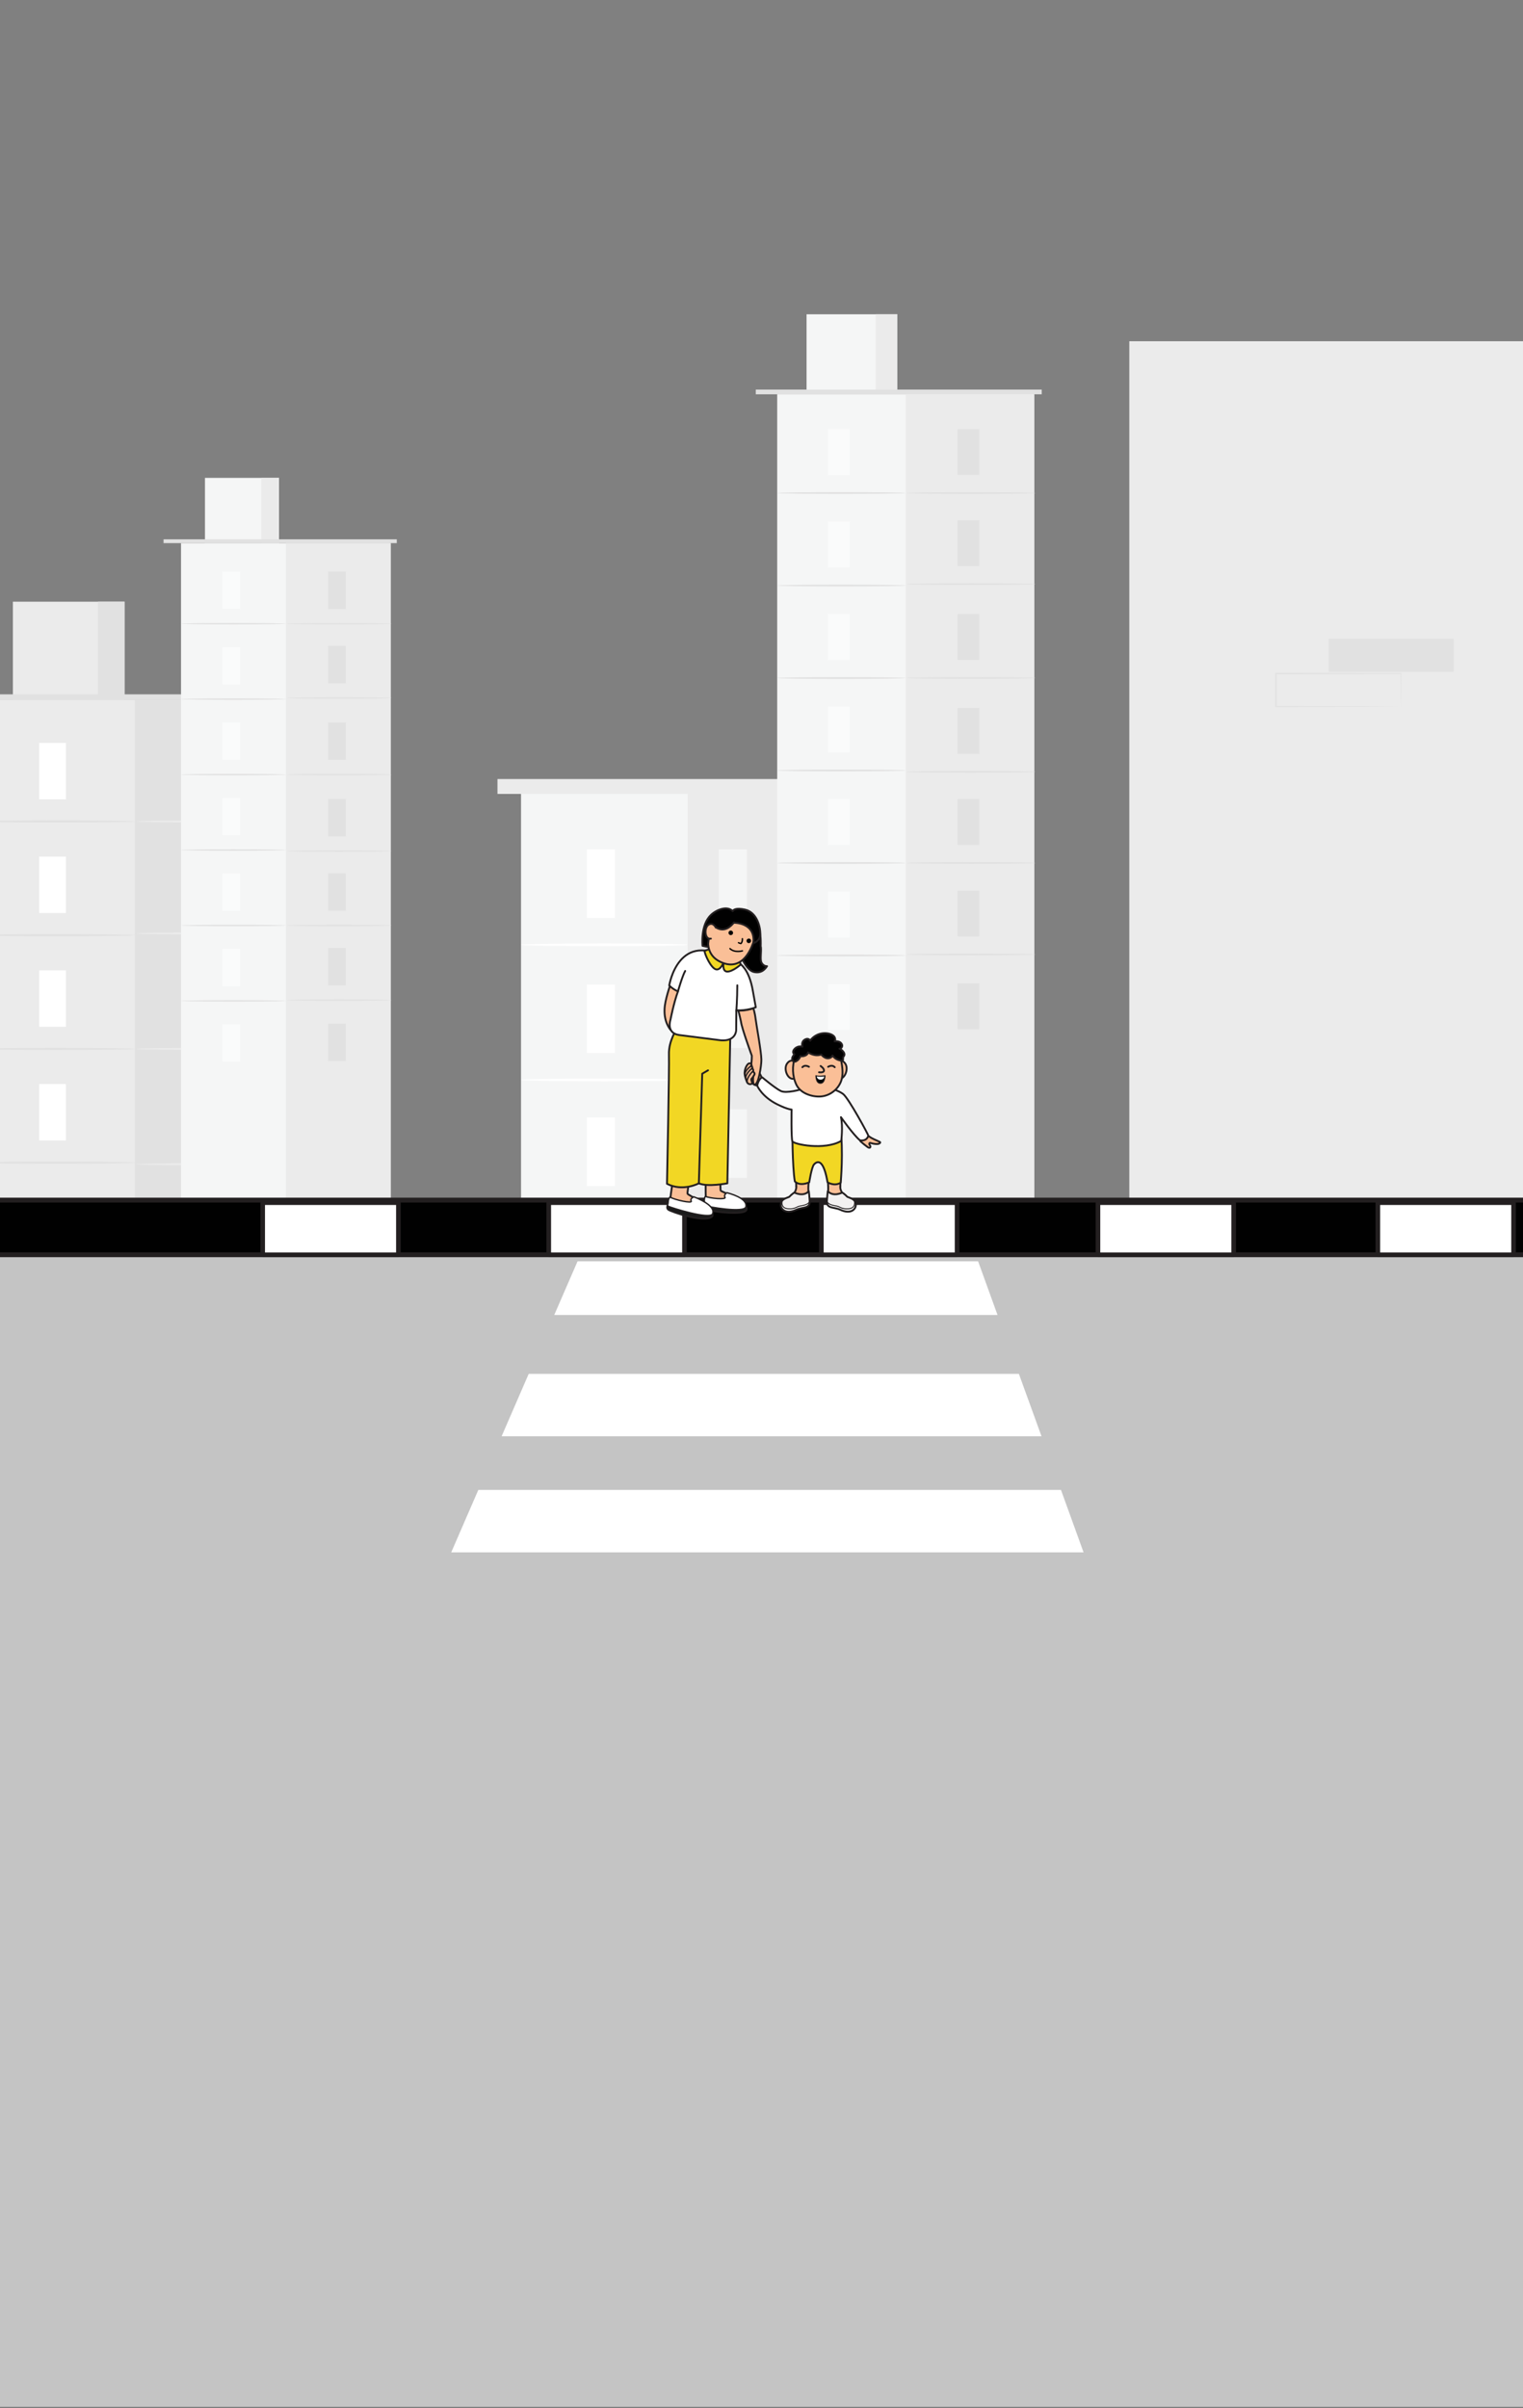 <?xml version="1.0" encoding="UTF-8"?>
<svg id="Layer_1" data-name="Layer 1" xmlns="http://www.w3.org/2000/svg" xmlns:xlink="http://www.w3.org/1999/xlink" viewBox="0 0 360 569.15">
  <rect x="0" y="0" width="360" height="569.15" fill="#808080" stroke="none"/>
  <defs>
    <style>
      .cls-1 {
        fill: #f5f6f6;
      }

      .cls-2 {
        stroke: #010101;
      }

      .cls-2, .cls-3, .cls-4, .cls-5, .cls-6, .cls-7, .cls-8, .cls-9 {
        fill: none;
      }

      .cls-2, .cls-4, .cls-5, .cls-6, .cls-8, .cls-9 {
        stroke-linecap: round;
        stroke-linejoin: round;
      }

      .cls-2, .cls-6 {
        stroke-width: .33px;
      }

      .cls-10 {
        fill: #fff;
      }

      .cls-11 {
        fill: #c4c4c4;
      }

      .cls-12 {
        fill: #fafbfb;
      }

      .cls-13 {
        fill: #1a1a1a;
      }

      .cls-14 {
        fill: #bf8f5b;
      }

      .cls-4 {
        stroke-width: 1.15px;
      }

      .cls-4, .cls-5, .cls-6, .cls-7, .cls-8, .cls-9 {
        stroke: #231f20;
      }

      .cls-15 {
        fill: #efc8ab;
      }

      .cls-16 {
        fill: #f79840;
      }

      .cls-5 {
        stroke-width: 1.09px;
      }

      .cls-17 {
        fill: #ebebeb;
      }

      .cls-7 {
        stroke-miterlimit: 10;
      }

      .cls-7, .cls-9 {
        stroke-width: .44px;
      }

      .cls-18 {
        fill: #010101;
      }

      .cls-8 {
        stroke-width: .22px;
      }

      .cls-19 {
        fill: #fabf97;
      }

      .cls-20 {
        clip-path: url(#clippath);
      }

      .cls-21 {
        fill: #f2d724;
      }

      .cls-22 {
        fill: #f3f1f1;
      }

      .cls-23 {
        fill: #e1e1e1;
      }
    </style>
    <clipPath id="clippath">
      <rect class="cls-3" x="0" y="-217.85" width="360" height="800"/>
    </clipPath>
  </defs>
  <g class="cls-20">
    <g>
      <g>
        <g>
          <g>
            <polygon class="cls-17" points="69.55 283.5 -5.15 283.5 -5.48 165.44 69.22 165.44 69.55 283.5"/>
            <rect class="cls-23" x="31.87" y="165.44" width="37.35" height="118.06"/>
            <rect class="cls-17" x="3.05" y="142.2" width="26.38" height="23.24"/>
            <rect class="cls-23" x="23.15" y="142.2" width="6.29" height="23.24"/>
            <rect class="cls-23" x="-11.7" y="164.09" width="83.11" height="1.36"/>
            <rect class="cls-10" x="9.27" y="175.58" width="6.32" height="13.33"/>
            <path class="cls-23" d="M31.87,194.14c0,.14-8.36.25-18.67.25s-18.68-.11-18.68-.25,8.36-.25,18.68-.25,18.67.11,18.67.25Z"/>
            <g>
              <rect class="cls-1" x="46.94" y="175.58" width="6.32" height="13.33"/>
              <path class="cls-17" d="M69.55,194.14c0,.14-8.36.25-18.67.25s-18.68-.11-18.68-.25,8.36-.25,18.68-.25,18.67.11,18.67.25Z"/>
            </g>
            <g>
              <rect class="cls-1" x="46.94" y="202.05" width="6.32" height="13.33"/>
              <path class="cls-17" d="M69.55,220.61c0,.14-8.36.25-18.67.25s-18.68-.11-18.68-.25,8.36-.25,18.68-.25,18.67.11,18.67.25Z"/>
            </g>
            <g>
              <rect class="cls-1" x="46.94" y="229.32" width="6.32" height="13.33"/>
              <path class="cls-17" d="M69.55,247.88c0,.14-8.36.25-18.67.25s-18.68-.11-18.68-.25,8.36-.25,18.68-.25,18.67.11,18.67.25Z"/>
            </g>
            <g>
              <rect class="cls-1" x="46.94" y="256.59" width="6.32" height="13.33"/>
              <path class="cls-17" d="M69.55,275.15c0,.14-8.36.25-18.67.25s-18.68-.11-18.68-.25,8.36-.25,18.68-.25,18.67.11,18.67.25Z"/>
            </g>
            <rect class="cls-10" x="9.27" y="202.45" width="6.32" height="13.33"/>
            <path class="cls-23" d="M31.87,221.02c0,.14-8.36.25-18.67.25s-18.68-.11-18.68-.25,8.36-.25,18.68-.25,18.67.11,18.67.25Z"/>
            <rect class="cls-10" x="9.27" y="229.33" width="6.32" height="13.33"/>
            <path class="cls-23" d="M31.87,247.89c0,.14-8.36.25-18.67.25s-18.68-.11-18.68-.25,8.36-.25,18.68-.25,18.67.11,18.67.25Z"/>
            <rect class="cls-10" x="9.27" y="256.2" width="6.32" height="13.33"/>
            <path class="cls-23" d="M31.87,274.77c0,.14-8.36.25-18.67.25s-18.68-.11-18.68-.25,8.36-.25,18.68-.25,18.67.11,18.67.25Z"/>
          </g>
          <g>
            <rect class="cls-1" x="42.79" y="128.36" width="49.56" height="157.06"/>
            <rect class="cls-17" x="67.57" y="128.36" width="24.78" height="156.63"/>
            <rect class="cls-1" x="48.45" y="112.94" width="17.5" height="15.42"/>
            <rect class="cls-17" x="61.78" y="112.94" width="4.17" height="15.42"/>
            <polyline class="cls-23" points="38.66 128.36 38.66 127.46 93.79 127.46 93.79 128.36"/>
            <rect class="cls-12" x="52.57" y="135.08" width="4.19" height="8.84"/>
            <path class="cls-23" d="M67.57,147.4c0,.09-5.55.17-12.39.17s-12.39-.08-12.39-.17,5.55-.17,12.39-.17,12.39.08,12.39.17Z"/>
            <g>
              <rect class="cls-23" x="77.56" y="135.08" width="4.19" height="8.84"/>
              <path class="cls-23" d="M92.56,147.4c0,.09-5.55.17-12.39.17s-12.39-.08-12.39-.17,5.55-.17,12.39-.17,12.39.08,12.39.17Z"/>
            </g>
            <g>
              <rect class="cls-23" x="77.56" y="152.64" width="4.19" height="8.85"/>
              <path class="cls-23" d="M92.56,164.96c0,.09-5.55.17-12.39.17s-12.39-.08-12.39-.17,5.55-.17,12.39-.17,12.39.08,12.39.17Z"/>
            </g>
            <g>
              <rect class="cls-23" x="77.56" y="170.73" width="4.19" height="8.85"/>
              <path class="cls-23" d="M92.56,183.05c0,.09-5.55.17-12.39.17s-12.39-.08-12.39-.17,5.55-.17,12.39-.17,12.39.08,12.39.17Z"/>
            </g>
            <g>
              <rect class="cls-23" x="77.56" y="188.83" width="4.19" height="8.84"/>
              <path class="cls-23" d="M92.56,201.14c0,.09-5.55.17-12.39.17s-12.39-.08-12.39-.17,5.55-.17,12.39-.17,12.39.08,12.39.17Z"/>
            </g>
            <g>
              <rect class="cls-23" x="77.56" y="206.4" width="4.19" height="8.84"/>
              <path class="cls-23" d="M92.56,218.72c0,.09-5.55.17-12.39.17s-12.39-.08-12.39-.17,5.55-.17,12.39-.17,12.39.08,12.39.17Z"/>
            </g>
            <g>
              <rect class="cls-23" x="77.56" y="224.04" width="4.19" height="8.85"/>
              <rect class="cls-23" x="77.56" y="241.92" width="4.19" height="8.84"/>
              <path class="cls-23" d="M92.56,236.36c0,.09-5.55.17-12.39.17s-12.39-.08-12.39-.17,5.55-.17,12.39-.17,12.39.08,12.39.17Z"/>
            </g>
            <rect class="cls-12" x="52.57" y="152.91" width="4.19" height="8.85"/>
            <path class="cls-23" d="M67.57,165.23c0,.09-5.55.17-12.39.17s-12.39-.08-12.39-.17,5.55-.17,12.39-.17,12.39.08,12.39.17Z"/>
            <rect class="cls-12" x="52.57" y="170.74" width="4.19" height="8.85"/>
            <path class="cls-23" d="M67.57,183.06c0,.09-5.55.17-12.39.17s-12.39-.08-12.39-.17,5.55-.17,12.39-.17,12.39.08,12.39.17Z"/>
            <rect class="cls-12" x="52.57" y="188.57" width="4.19" height="8.85"/>
            <path class="cls-23" d="M67.57,200.89c0,.09-5.55.17-12.39.17s-12.39-.08-12.39-.17,5.55-.17,12.39-.17,12.39.08,12.39.17Z"/>
            <rect class="cls-12" x="52.57" y="206.4" width="4.19" height="8.84"/>
            <path class="cls-23" d="M67.57,218.72c0,.09-5.55.17-12.39.17s-12.39-.08-12.39-.17,5.55-.17,12.39-.17,12.39.08,12.39.17Z"/>
            <rect class="cls-12" x="52.57" y="224.23" width="4.19" height="8.85"/>
            <path class="cls-23" d="M67.57,236.54c0,.09-5.55.17-12.39.17s-12.39-.08-12.39-.17,5.55-.17,12.39-.17,12.39.08,12.39.17Z"/>
            <rect class="cls-12" x="52.57" y="242.06" width="4.19" height="8.84"/>
          </g>
          <g>
            <g>
              <rect class="cls-1" x="123.16" y="187.52" width="74.11" height="97.75"/>
              <rect class="cls-17" x="162.53" y="187.52" width="34.75" height="97.75"/>
            </g>
            <g>
              <rect class="cls-10" x="138.7" y="200.75" width="6.66" height="16.19"/>
              <rect class="cls-10" x="138.7" y="264.11" width="6.66" height="16.19"/>
              <path class="cls-10" d="M162.53,223.29c0,.18-8.81.33-19.68.33s-19.68-.15-19.68-.33,8.81-.33,19.68-.33,19.68.15,19.68.33Z"/>
            </g>
            <g>
              <rect class="cls-10" x="138.7" y="232.67" width="6.66" height="16.19"/>
              <path class="cls-10" d="M162.53,255.22c0,.18-8.81.33-19.68.33s-19.68-.15-19.68-.33,8.81-.33,19.68-.33,19.68.15,19.68.33Z"/>
            </g>
            <rect class="cls-1" x="169.9" y="200.75" width="6.66" height="16.19"/>
            <rect class="cls-1" x="184.36" y="200.75" width="6.66" height="16.19"/>
            <rect class="cls-1" x="169.9" y="231.47" width="6.66" height="16.19"/>
            <rect class="cls-1" x="184.36" y="231.47" width="6.66" height="16.19"/>
            <rect class="cls-1" x="169.9" y="262.19" width="6.66" height="16.19"/>
            <rect class="cls-1" x="184.36" y="262.19" width="6.66" height="16.19"/>
            <rect class="cls-17" x="117.59" y="184.11" width="85.25" height="3.52"/>
          </g>
          <g>
            <rect class="cls-1" x="183.71" y="93.18" width="60.75" height="192.54"/>
            <rect class="cls-17" x="214.09" y="93.18" width="30.38" height="192.01"/>
            <rect class="cls-1" x="190.65" y="74.27" width="21.45" height="18.9"/>
            <rect class="cls-17" x="206.99" y="74.27" width="5.11" height="18.9"/>
            <polyline class="cls-23" points="178.65 93.18 178.65 92.07 246.24 92.07 246.24 93.18"/>
            <rect class="cls-12" x="195.7" y="101.42" width="5.14" height="10.84"/>
            <path class="cls-23" d="M214.09,116.52c0,.11-6.8.21-15.19.21s-15.19-.09-15.19-.21,6.8-.21,15.19-.21,15.19.09,15.19.21Z"/>
            <g>
              <rect class="cls-23" x="226.34" y="101.42" width="5.14" height="10.84"/>
              <path class="cls-23" d="M244.73,116.52c0,.11-6.8.21-15.19.21s-15.19-.09-15.19-.21,6.8-.21,15.19-.21,15.19.09,15.19.21Z"/>
            </g>
            <g>
              <rect class="cls-23" x="226.34" y="122.95" width="5.14" height="10.84"/>
              <path class="cls-23" d="M244.73,138.05c0,.11-6.8.21-15.19.21s-15.19-.09-15.19-.21,6.8-.21,15.19-.21,15.19.09,15.19.21Z"/>
            </g>
            <g>
              <rect class="cls-23" x="226.34" y="145.13" width="5.14" height="10.84"/>
              <path class="cls-23" d="M244.73,160.23c0,.11-6.8.21-15.19.21s-15.19-.09-15.19-.21,6.8-.21,15.19-.21,15.19.09,15.19.21Z"/>
            </g>
            <g>
              <rect class="cls-23" x="226.34" y="167.31" width="5.14" height="10.84"/>
              <path class="cls-23" d="M244.73,182.41c0,.11-6.8.21-15.19.21s-15.19-.09-15.19-.21,6.8-.21,15.19-.21,15.19.09,15.19.21Z"/>
            </g>
            <g>
              <rect class="cls-23" x="226.34" y="188.85" width="5.14" height="10.84"/>
              <path class="cls-23" d="M244.73,203.95c0,.11-6.8.21-15.19.21s-15.19-.09-15.19-.21,6.8-.21,15.19-.21,15.19.09,15.19.21Z"/>
            </g>
            <g>
              <rect class="cls-23" x="226.34" y="210.48" width="5.14" height="10.84"/>
              <rect class="cls-23" x="226.34" y="232.4" width="5.14" height="10.84"/>
              <path class="cls-23" d="M244.73,225.58c0,.11-6.8.21-15.19.21s-15.19-.09-15.19-.21,6.8-.21,15.19-.21,15.19.09,15.19.21Z"/>
            </g>
            <rect class="cls-12" x="195.7" y="123.28" width="5.14" height="10.84"/>
            <path class="cls-23" d="M214.09,138.38c0,.11-6.8.21-15.19.21s-15.19-.09-15.19-.21,6.8-.21,15.19-.21,15.19.09,15.19.21Z"/>
            <rect class="cls-12" x="195.7" y="145.14" width="5.14" height="10.84"/>
            <path class="cls-23" d="M214.09,160.24c0,.11-6.8.21-15.19.21s-15.19-.09-15.19-.21,6.8-.21,15.19-.21,15.19.09,15.19.21Z"/>
            <rect class="cls-12" x="195.7" y="166.99" width="5.14" height="10.84"/>
            <path class="cls-23" d="M214.09,182.09c0,.11-6.8.21-15.19.21s-15.19-.09-15.19-.21,6.8-.21,15.19-.21,15.19.09,15.19.21Z"/>
            <rect class="cls-12" x="195.7" y="188.85" width="5.14" height="10.84"/>
            <path class="cls-23" d="M214.09,203.95c0,.11-6.8.21-15.19.21s-15.19-.09-15.19-.21,6.8-.21,15.19-.21,15.19.09,15.19.21Z"/>
            <rect class="cls-12" x="195.7" y="210.71" width="5.14" height="10.84"/>
            <path class="cls-23" d="M214.09,225.81c0,.11-6.8.21-15.19.21s-15.19-.09-15.19-.21,6.8-.21,15.19-.21,15.19.09,15.19.21Z"/>
            <rect class="cls-12" x="195.7" y="232.57" width="5.14" height="10.84"/>
          </g>
          <rect class="cls-17" x="266.94" y="80.64" width="256.86" height="204.08"/>
          <g>
            <rect class="cls-23" x="314.08" y="150.95" width="29.54" height="7.82"/>
            <path class="cls-23" d="M331.13,167s0-.05,0-.14c0-.1,0-.24,0-.4,0-.37-.01-.88-.02-1.54-.01-1.35-.03-3.29-.05-5.73l.09.09c-6.75.01-17.47.03-29.54.06.07-.07-.15.15.15-.15h0v.5s0,.5,0,.5c0,.33,0,.67,0,1,0,.66,0,1.32,0,1.97,0,1.3,0,2.59,0,3.84l-.15-.15c8.41.03,15.77.05,21.05.07,2.63.02,4.74.03,6.21.04.72,0,1.28.01,1.68.02.18,0,.33,0,.44,0,.1,0,.15,0,.16,0,0,0-.04,0-.14,0-.11,0-.25,0-.42,0-.39,0-.95.01-1.65.02-1.47,0-3.56.02-6.18.04-5.31.02-12.7.04-21.16.07h-.15s0-.15,0-.15c0-1.26,0-2.54,0-3.84,0-.65,0-1.31,0-1.97,0-.33,0-.66,0-1v-.5s0-.25,0-.25v-.24h0c.3-.31.08-.1.15-.16,12.07.02,22.8.05,29.54.06h.09s0,.09,0,.09c-.02,2.47-.04,4.43-.05,5.79,0,.65-.02,1.15-.02,1.52,0,.16,0,.28,0,.38,0,.09,0,.13,0,.12Z"/>
          </g>
        </g>
        <g>
          <path class="cls-18" d="M525.91,284.51c0,.11-121.69.2-271.77.2s-271.79-.09-271.79-.2,121.66-.2,271.79-.2,271.77.09,271.77.2Z"/>
          <path class="cls-18" d="M525.91,297c0,.11-121.69.2-271.77.2s-271.79-.09-271.79-.2,121.66-.2,271.79-.2,271.77.09,271.77.2Z"/>
          <path class="cls-18" d="M9.25,297c-.11,0-.2-2.79-.2-6.24s.09-6.24.2-6.24.2,2.79.2,6.24-.09,6.24-.2,6.24Z"/>
          <path class="cls-18" d="M39.77,297c-.11,0-.2-2.79-.2-6.24s.09-6.24.2-6.24.2,2.79.2,6.24-.09,6.24-.2,6.24Z"/>
          <path class="cls-18" d="M70.28,297c-.11,0-.2-2.79-.2-6.24s.09-6.24.2-6.24.2,2.79.2,6.24-.09,6.24-.2,6.24Z"/>
          <path class="cls-18" d="M100.8,297c-.11,0-.2-2.79-.2-6.24s.09-6.24.2-6.24.2,2.79.2,6.24-.09,6.24-.2,6.24Z"/>
          <path class="cls-18" d="M131.32,297c-.11,0-.2-2.79-.2-6.24s.09-6.24.2-6.24.2,2.79.2,6.24-.09,6.24-.2,6.24Z"/>
          <path class="cls-18" d="M161.84,297c-.11,0-.2-2.79-.2-6.24s.09-6.24.2-6.24.2,2.79.2,6.24-.09,6.24-.2,6.24Z"/>
          <path class="cls-18" d="M192.35,297c-.11,0-.2-2.79-.2-6.24s.09-6.24.2-6.24.2,2.79.2,6.24-.09,6.24-.2,6.24Z"/>
          <path class="cls-18" d="M222.87,297c-.11,0-.2-2.79-.2-6.24s.09-6.24.2-6.24.2,2.79.2,6.24-.09,6.24-.2,6.24Z"/>
          <path class="cls-18" d="M253.39,297c-.11,0-.2-2.79-.2-6.24s.09-6.24.2-6.24.2,2.79.2,6.24-.09,6.24-.2,6.24Z"/>
          <path class="cls-18" d="M283.91,297c-.11,0-.2-2.79-.2-6.24s.09-6.24.2-6.24.2,2.79.2,6.24-.09,6.24-.2,6.24Z"/>
          <path class="cls-18" d="M314.43,297c-.11,0-.2-2.79-.2-6.24s.09-6.24.2-6.24.2,2.79.2,6.24-.09,6.24-.2,6.24Z"/>
          <path class="cls-18" d="M344.94,297c-.11,0-.2-2.79-.2-6.24s.09-6.24.2-6.24.2,2.79.2,6.24-.09,6.24-.2,6.24Z"/>
        </g>
      </g>
      <rect class="cls-10" x="-6.55" y="284.23" width="32.08" height="12.31"/>
      <polyline class="cls-11" points="-98.99 568.8 -12.2 297.08 524.34 295.82 598.27 568.8 -98.99 568.8"/>
      <path class="cls-18" d="M524.03,296.54H-5.72c-3.46,0-6.26-2.03-6.26-4.53v-3.86c0-2.5,2.8-4.53,6.26-4.53h529.75"/>
      <path class="cls-4" d="M524.03,296.54H-5.46c-3.46,0-6.26-2.03-6.26-4.53v-3.86c0-2.5,2.8-4.53,6.26-4.53h529.49"/>
      <rect class="cls-10" x="62.09" y="284.23" width="32.08" height="12.31"/>
      <rect class="cls-5" x="62.09" y="284.23" width="32.08" height="12.31"/>
      <rect class="cls-10" x="129.71" y="284.23" width="32.08" height="12.31"/>
      <rect class="cls-5" x="129.71" y="284.23" width="32.08" height="12.31"/>
      <rect class="cls-10" x="194.15" y="284.23" width="32.08" height="12.31"/>
      <rect class="cls-5" x="194.15" y="284.23" width="32.08" height="12.31"/>
      <rect class="cls-10" x="259.53" y="284.23" width="32.08" height="12.31"/>
      <rect class="cls-5" x="259.53" y="284.23" width="32.08" height="12.31"/>
      <rect class="cls-10" x="325.69" y="284.23" width="32.08" height="12.31"/>
      <rect class="cls-5" x="325.69" y="284.23" width="32.08" height="12.31"/>
    </g>
  </g>
  <g>
    <g>
      <path class="cls-13" d="M176.32,285.22s.58.8-.46,1.16c-1.89.65-9.05-.08-9.42-.97-.38-.88.46-1.26.88-1.39.42-.13,9,1.2,9,1.2"/>
      <path class="cls-9" d="M176.32,285.22s.58.8-.46,1.16c-1.89.65-9.05-.08-9.42-.97-.38-.88.46-1.26.88-1.39.42-.13,9,1.2,9,1.2Z"/>
      <path class="cls-19" d="M170.41,275.11s-.24,5.97-.04,6.28c.2.31,6.17,2.42,5.26,3.1-.91.68-8.37.15-8.71-.74-.26-.68-.02-8.82-.02-8.82l3.51.19Z"/>
      <path class="cls-9" d="M170.41,275.11s-.24,5.97-.04,6.28c.2.31,6.17,2.42,5.26,3.1-.91.68-8.37.15-8.71-.74-.26-.68-.02-8.82-.02-8.82l3.51.19Z"/>
      <path class="cls-10" d="M171.83,281.88s-.85.49-.46,1.08c.39.59-3.53.29-4.65-.23,0,0-.31.47-.22,1.22.07.64-.2.8.19,1,.39.2,9.26,1.83,9.62.26.36-1.57-2.13-2.71-4.48-3.33"/>
      <path class="cls-6" d="M171.83,281.88s-.85.49-.46,1.08c.39.59-3.53.29-4.65-.23,0,0-.31.47-.22,1.22.07.64-.2.8.19,1,.39.2,9.26,1.83,9.62.26.36-1.57-2.13-2.71-4.48-3.33Z"/>
      <path class="cls-13" d="M168.2,286.78s.73.61-.38,1.02c-2.35.87-8.95-1.34-9.8-1.89-.59-.38-.26-1.27.21-1.35.47-.08,9.97,2.22,9.97,2.22"/>
      <path class="cls-9" d="M168.2,286.78s.73.61-.38,1.02c-2.35.87-8.95-1.34-9.8-1.89-.59-.38-.26-1.27.21-1.35.47-.08,9.97,2.22,9.97,2.22Z"/>
      <path class="cls-19" d="M163.75,274.48s-1.4,7.31-1.23,7.65c.17.34,6.38,3.35,5.3,3.89-1.09.54-9.14-1.15-9.38-2.09-.19-.71,1.52-10.18,1.52-10.18l3.8.73Z"/>
      <path class="cls-9" d="M163.75,274.48s-1.4,7.31-1.23,7.65c.17.34,6.38,3.35,5.3,3.89-1.09.54-9.14-1.15-9.38-2.09-.19-.71,1.52-10.18,1.52-10.18l3.8.73Z"/>
      <path class="cls-10" d="M164.04,282.85s-1,.35-.65,1c.34.64-3.89-.26-5.03-.95,0,0-.4.42-.42,1.18-.01.65-.33.76.07,1.02.4.25,9.83,3.25,10.44,1.75.61-1.5-1.93-3.01-4.41-3.99"/>
      <path class="cls-6" d="M164.04,282.85s-1,.35-.65,1c.34.64-3.89-.26-5.03-.95,0,0-.4.42-.42,1.18-.01.65-.33.76.07,1.02.4.25,9.83,3.25,10.44,1.75.61-1.5-1.93-3.01-4.41-3.99Z"/>
      <path class="cls-21" d="M172.61,245.41l-.68,34.25s-4.68.91-6.74,0c0,0-3.77,2.05-7.53.11,0,0,.57-27.4.46-30.59-.11-3.2,1.94-6.16,1.94-6.16l12.56,2.4Z"/>
      <path class="cls-9" d="M172.61,245.41l-.68,34.25s-4.68.91-6.74,0c0,0-3.77,2.05-7.53.11,0,0,.57-27.4.46-30.59-.11-3.2,1.94-6.16,1.94-6.16l12.56,2.4Z"/>
      <polyline class="cls-9" points="165.19 279.66 165.99 253.75 167.36 252.95"/>
      <path class="cls-19" d="M177.98,254.07c-.3-.2-.27-.25-.53-.52-.25-.27-.38-.7-.2-1.02.16-.28.51-.38.81-.32.3.06.56.26.78.49.29.29.52.64.72.99.14.24.43.63.39.93-.02.15-.1.29-.17.41l-.78,1.33c-.03.06-.07.12-.13.15-.06.02-.13,0-.2-.02-.25-.08-.65-.21-.72-.47,0,0,.11-1.9.03-1.95"/>
      <path class="cls-9" d="M177.98,254.07c-.3-.2-.27-.25-.53-.52-.25-.27-.38-.7-.2-1.02.16-.28.51-.38.81-.32.3.06.56.26.78.49.29.29.52.64.72.99.14.24.43.63.39.93-.02.15-.1.29-.17.41l-.78,1.33c-.03.06-.07.12-.13.15-.06.02-.13,0-.2-.02-.25-.08-.65-.21-.72-.47,0,0,.11-1.9.03-1.95Z"/>
      <path class="cls-19" d="M205.43,268.57c.76.57,1.67.87,2.51,1.29.04.02.09.05.11.09.03.07-.01.14-.06.19-.2.21-.51.24-.8.23-.47-.01-.93-.1-1.38-.24-.06-.02-.13-.04-.2-.02-.22.07-.13.45.02.58.11.1.15.28.09.42-.11.25-.42.13-.61,0-.59-.42-1.16-.89-1.71-1.38-.03-.03-.06-.06-.06-.1,0-.03.01-.05.03-.08.34-.58.73-1.13,1.15-1.65.11.14.25.26.41.34l.5.33Z"/>
      <path class="cls-9" d="M205.43,268.57c.76.57,1.67.87,2.51,1.29.04.02.09.05.11.09.03.07-.01.14-.06.19-.2.21-.51.24-.8.23-.47-.01-.93-.1-1.38-.24-.06-.02-.13-.04-.2-.02-.22.07-.13.45.02.58.11.1.15.28.09.42-.11.25-.42.13-.61,0-.59-.42-1.16-.89-1.71-1.38-.03-.03-.06-.06-.06-.1,0-.03.01-.05.03-.08.34-.58.73-1.13,1.15-1.65.11.14.25.26.41.34l.5.33Z"/>
      <path class="cls-15" d="M188.03,270.36s.7,7.69.19,10.09c0,0,.91,1.73,2.76.12,0,0,.42-5.43.29-11.41l-3.24,1.2Z"/>
      <path class="cls-9" d="M188.03,270.36s.7,7.69.19,10.09c0,0,.91,1.73,2.76.12,0,0,.42-5.43.29-11.41l-3.24,1.2Z"/>
      <path class="cls-19" d="M188.29,277.31s.63.44,2.87-.28c0,0,.08.26,0,1.7-.08,1.44-.13,2.36-.05,2.89.08.54-4.26,3.01-5.58,2.47-1.33-.54,2.68-.9,2.7-3.65,0-.53-.27-2.42.07-3.14"/>
      <path class="cls-9" d="M188.29,277.31s.63.44,2.87-.28c0,0,.08.26,0,1.7-.08,1.44-.13,2.36-.05,2.89.08.54-4.26,3.01-5.58,2.47-1.33-.54,2.68-.9,2.7-3.65,0-.53-.27-2.42.07-3.14Z"/>
      <path class="cls-22" d="M191.18,281.53s.12.83.21,2.35c.11,1.84-1.7,1.34-3.2,2.04-2.55,1.19-3.72-.25-3.63-1.26.12-1.23.98-1.38,2-1.81,0,0,.72-.76,1.22-1,0,0,2.12,1.09,3.39-.33"/>
      <path class="cls-9" d="M191.18,281.53s.12.83.21,2.35c.11,1.84-1.7,1.34-3.2,2.04-2.55,1.19-3.72-.25-3.63-1.26.12-1.23.98-1.38,2-1.81,0,0,.72-.76,1.22-1,0,0,2.12,1.09,3.39-.33Z"/>
      <path class="cls-8" d="M184.85,284.13s-.25,1.41,1.43,1.54c1.66.13,2.04-.52,2.81-.65.77-.13,1.99-.31,2.31-1.13"/>
      <path class="cls-15" d="M198.81,270.36s-.7,7.69-.19,10.09c0,0-.91,1.73-2.76.12,0,0-.42-5.43-.29-11.41l3.24,1.2Z"/>
      <path class="cls-9" d="M198.81,270.36s-.7,7.69-.19,10.09c0,0-.91,1.73-2.76.12,0,0-.42-5.43-.29-11.41l3.24,1.2Z"/>
      <path class="cls-19" d="M198.55,277.31s-.63.44-2.87-.28c0,0-.08.26,0,1.7.08,1.44.13,2.36.05,2.89-.08.54,4.26,3.01,5.58,2.47,1.33-.54-2.68-.9-2.7-3.65,0-.53.27-2.42-.07-3.14"/>
      <path class="cls-9" d="M198.55,277.31s-.63.44-2.87-.28c0,0-.08.26,0,1.7.08,1.44.13,2.36.05,2.89-.08.54,4.26,3.01,5.58,2.47,1.33-.54-2.68-.9-2.7-3.65,0-.53.27-2.42-.07-3.14Z"/>
      <path class="cls-22" d="M195.67,281.53s-.12.83-.21,2.35c-.11,1.84,1.7,1.34,3.2,2.04,2.55,1.19,3.72-.25,3.63-1.26-.12-1.23-.98-1.38-2-1.81,0,0-.72-.76-1.22-1,0,0-2.12,1.09-3.39-.33"/>
      <path class="cls-9" d="M195.67,281.53s-.12.83-.21,2.35c-.11,1.84,1.7,1.34,3.2,2.04,2.55,1.19,3.72-.25,3.63-1.26-.12-1.23-.98-1.38-2-1.81,0,0-.72-.76-1.22-1,0,0-2.12,1.09-3.39-.33Z"/>
      <path class="cls-8" d="M202,284.13s.25,1.41-1.43,1.54c-1.66.13-2.04-.52-2.81-.65-.77-.13-1.99-.31-2.31-1.13"/>
      <path class="cls-21" d="M187.28,266.43s0,9.32.6,12.77c0,0,1,1.26,3.41.21,0,0,.54-3.63,1.15-4.25,1.13-1.18,2.37-.46,3.17,4.25,0,0,1.61,1.05,3.11.1,0,0,.7-7.64-.1-13.19l-11.35.11Z"/>
      <path class="cls-9" d="M187.28,266.43s0,9.32.6,12.77c0,0,1,1.26,3.41.21,0,0,.54-3.63,1.15-4.25,1.13-1.18,2.37-.46,3.17,4.25,0,0,1.61,1.05,3.11.1,0,0,.7-7.64-.1-13.19l-11.35.11Z"/>
      <path class="cls-10" d="M189.79,257.32c-.37.15-3.95,1.16-5.22.52-1.42-.7-4.4-3.23-4.4-3.23,0,0-.85.29-1.18,1.98,0,0,1.05,2.57,4.75,4.41,2.5,1.24,3.37,1.22,3.37,1.22,0,0-.11,6.76.19,7.5.3.73,7.64,2.21,11.55-.09,0,0,.43-3.41-.07-5.61,0,0,2.86,4.09,4.46,5.45,0,0,1.54.42,2.01-1.05.06-.2-4.62-8.79-5.92-9.84-1.31-1.05-5.92-2.72-9.54-1.26"/>
      <path class="cls-9" d="M189.79,257.32c-.37.15-3.95,1.16-5.22.52-1.42-.7-4.4-3.23-4.4-3.23,0,0-.85.29-1.18,1.98,0,0,1.05,2.57,4.75,4.41,2.5,1.24,3.37,1.22,3.37,1.22,0,0-.11,6.76.19,7.5.3.73,7.64,2.21,11.55-.09,0,0,.43-3.41-.07-5.61,0,0,2.86,4.09,4.46,5.45,0,0,1.54.42,2.01-1.05.06-.2-4.62-8.79-5.92-9.84-1.31-1.05-5.92-2.72-9.54-1.26Z"/>
      <path class="cls-19" d="M188.15,251.01s-1.15-.99-2.1.33c-.95,1.32.2,4.09,1.76,3.56,1.55-.53.34-3.89.34-3.89"/>
      <path class="cls-7" d="M188.15,251.01s-1.15-.99-2.1.33c-.95,1.32.2,4.09,1.76,3.56,1.55-.53.34-3.89.34-3.89Z"/>
      <path class="cls-19" d="M197.68,251.01s1.15-.99,2.1.33c.95,1.32-.2,4.09-1.76,3.56-1.55-.53-.34-3.89-.34-3.89"/>
      <path class="cls-7" d="M197.68,251.01s1.15-.99,2.1.33c.95,1.32-.2,4.09-1.76,3.56-1.55-.53-.34-3.89-.34-3.89Z"/>
      <path class="cls-19" d="M187.9,249.85c-.65,2.05-.67,4.39.35,6.52.96,2,3.62,2.88,5.66,2.77,2.04-.11,4.01-1.46,4.83-3.44.69-1.66.38-3.57.04-5.35,0,0-.96-4.15-5.51-4.15-4.06,0-5.37,3.64-5.37,3.64"/>
      <path class="cls-7" d="M187.9,249.85c-.65,2.05-.67,4.39.35,6.52.96,2,3.62,2.88,5.66,2.77,2.04-.11,4.01-1.46,4.83-3.44.69-1.66.38-3.57.04-5.35,0,0-.96-4.15-5.51-4.15-4.06,0-5.37,3.64-5.37,3.64Z"/>
      <path class="cls-18" d="M195.02,254.21s-1.49.27-2.17,0c0,0-.04,1.82,1.07,1.82s1.11-1.82,1.11-1.82"/>
      <path class="cls-8" d="M195.02,254.21s-1.49.27-2.17,0c0,0-.04,1.82,1.07,1.82s1.11-1.82,1.11-1.82Z"/>
      <path class="cls-10" d="M194.82,254.38s-.88.23-1.76,0c0,0,.06.85.98.78.82-.06.78-.78.78-.78"/>
      <path class="cls-9" d="M197.31,252.22s-.52-.71-1.56-.1"/>
      <path class="cls-9" d="M189.66,252.22s.52-.71,1.56-.1"/>
      <path class="cls-18" d="M187.24,250.1c.06-.36.3-.66.54-.94-.2-.1-.31-.33-.31-.56,0-.22.12-.43.26-.61.42-.53,1.15-.8,1.81-.67.04,0,.09.02.13.04-.22-.72,0-1.56.92-1.82.35-.1.79.06.91.41,1.01-1.48,3.05-2.16,4.74-1.58.37.13.73.31.97.63.23.31.3.78.07,1.09.38-.03.77-.02,1.12.13.35.15.64.47.68.85.03.38-.27.78-.65.78.33.05.86.57,1.02.85.47.83-.25.91-.17,1.43.03.17.04.37-.09.47-.09.07-.21.07-.32.06-.82-.06-1.61-.51-2.08-1.2-.2.5-.82.74-1.35.64-.53-.1-.97-.46-1.32-.87-1.12.39-2.17.05-3.12-.51h0c-.06.73-1.23,1.05-1.79.87-.16.52-.54.98-1.02,1.23-.13.07-.27.12-.42.11-.36-.03-.58-.46-.53-.82"/>
      <path class="cls-9" d="M187.24,250.1c.06-.36.3-.66.54-.94-.2-.1-.31-.33-.31-.56,0-.22.12-.43.26-.61.42-.53,1.15-.8,1.81-.67.04,0,.09.02.13.04-.22-.72,0-1.56.92-1.82.35-.1.79.06.91.41,1.01-1.48,3.05-2.16,4.74-1.58.37.13.73.31.97.63.23.31.3.78.07,1.09.38-.03.77-.02,1.12.13.35.15.64.47.68.85.03.38-.27.78-.65.78.33.05.86.57,1.02.85.47.83-.25.91-.17,1.43.03.17.04.37-.09.47-.09.07-.21.07-.32.06-.82-.06-1.61-.51-2.08-1.2-.2.5-.82.74-1.35.64-.53-.1-.97-.46-1.32-.87-1.12.39-2.17.05-3.12-.51h0c-.06.73-1.23,1.05-1.79.87-.16.52-.54.98-1.02,1.23-.13.07-.27.12-.42.11-.36-.03-.58-.46-.53-.82Z"/>
      <path class="cls-19" d="M158.52,243.4s-1.87-1.96-1.36-5.76c.31-2.26,1.52-5.61,1.52-5.61l3.52,1.43-3.68,9.94Z"/>
      <path class="cls-9" d="M158.52,243.4s-1.87-1.96-1.36-5.76c.31-2.26,1.52-5.61,1.52-5.61l3.52,1.43-3.68,9.94Z"/>
      <path class="cls-19" d="M178.06,238.32s.33.72.56,2.57c.19,1.5,1.32,7.6,1.35,9.51.02,1.46-.7,6.16-1.65,5.92-.56-.14-.2-2.56-.2-2.56l-.53-2.3s.13-1.1.12-1.96c0,0-2.43-6.67-2.55-8.01,0,0-.46-2.18-.65-2.64,0,0,1.64.07,3.55-.53"/>
      <path class="cls-9" d="M178.06,238.32s.33.72.56,2.57c.19,1.5,1.32,7.6,1.35,9.51.02,1.46-.7,6.16-1.65,5.92-.56-.14-.2-2.56-.2-2.56l-.53-2.3s.13-1.1.12-1.96c0,0-2.43-6.67-2.55-8.01,0,0-.46-2.18-.65-2.64,0,0,1.64.07,3.55-.53Z"/>
      <path class="cls-10" d="M170.47,245.87c3.54.23,3.54-2.4,3.54-2.4l.04-4.72c2.51.19,4.6-.7,4.6-.7,0,0,.07.39-.72-4.01-1.39-7.75-5.44-7.11-5.44-7.11-12.13-7.63-14.3,5.97-14.3,5.97,1,1,2.07,1.39,2.07,1.39-1,2.68-1.77,6.67-1.77,6.67,0,0-1.14,3.2,2.05,3.65l9.93,1.26Z"/>
      <path class="cls-9" d="M170.47,245.87c3.54.23,3.54-2.4,3.54-2.4l.04-4.72c2.51.19,4.6-.7,4.6-.7,0,0,.07.39-.72-4.01-1.39-7.75-5.44-7.11-5.44-7.11-12.13-7.63-14.3,5.97-14.3,5.97,1,1,2.07,1.39,2.07,1.39-1,2.68-1.77,6.67-1.77,6.67,0,0-1.14,3.2,2.05,3.65l9.93,1.26Z"/>
      <path class="cls-14" d="M160.25,234.3s1.03-3.62,1.71-4.83"/>
      <path class="cls-9" d="M160.25,234.3s1.03-3.62,1.71-4.83"/>
      <path class="cls-16" d="M174.05,238.99s.23-2.98.23-6.13"/>
      <path class="cls-9" d="M174.05,238.99s.23-2.98.23-6.13"/>
      <path class="cls-21" d="M175.08,227.96s-1.93,1.71-3.2,1.66c-1.27-.05-.83-2.21-.83-2.21,0,0-.72,2.04-1.88,1.66-1.16-.39-2.54-3.42-2.65-4.36,0,0,1.16-.44,1.99-.5,0,0,5.08,2.54,5.58,2.26.5-.27.99,1.49.99,1.49"/>
      <path class="cls-9" d="M175.08,227.96s-1.93,1.71-3.2,1.66c-1.27-.05-.83-2.21-.83-2.21,0,0-.72,2.04-1.88,1.66-1.16-.39-2.54-3.42-2.65-4.36,0,0,1.16-.44,1.99-.5,0,0,5.08,2.54,5.58,2.26.5-.27.99,1.49.99,1.49Z"/>
      <path class="cls-18" d="M175.23,217.25l3.72,1.58s1.01.61.86,4.85c.02.03.04.08.05.14.13,1.2-.25,2.93.15,3.69.25.48.76.87,1.3.83-1.08,1.69-2.4,1.49-2.93,1.41-1.38-.2-2.39-2.03-2.73-2.67-.09-.16-.07-.27.01-.36-.51-.3-1-.53-1.2-.66-.41-.28.76-8.82.76-8.82"/>
      <path class="cls-9" d="M175.23,217.25l3.72,1.58s1.01.61.86,4.85c.02.03.04.08.05.14.13,1.2-.25,2.93.15,3.69.25.48.76.87,1.3.83-1.08,1.69-2.4,1.49-2.93,1.41-1.38-.2-2.39-2.03-2.73-2.67-.09-.16-.07-.27.01-.36-.51-.3-1-.53-1.2-.66-.41-.28.76-8.82.76-8.82Z"/>
      <path class="cls-19" d="M175.42,216.23c.28.16,4.01,1.45,3,5.32-1.01,3.88-3.57,8.13-8.37,5.65-4.79-2.49-2.04-8.94-.11-10.63,1.65-1.44,3.77-1.27,5.47-.34"/>
      <path class="cls-2" d="M175.49,224.72s-1.86.53-2.94-.53"/>
      <path class="cls-9" d="M175.42,216.23c.28.16,4.01,1.45,3,5.32-1.01,3.88-3.57,8.13-8.37,5.65-4.79-2.49-2.04-8.94-.11-10.63,1.65-1.44,3.77-1.27,5.47-.34Z"/>
      <path class="cls-18" d="M168.22,219.14s0,0,0-.01c-.01.03-.01.04,0,.01"/>
      <path class="cls-6" d="M168.22,219.14s0,0,0-.01c-.01.03-.01.04,0,.01Z"/>
      <path class="cls-2" d="M175.48,221.85c.03.38-.06.76-.26,1.07-.01.02-.02.04-.05.05-.03.02-.08.02-.12,0-.17-.03-.33-.11-.48-.18"/>
      <path class="cls-18" d="M173.21,220.72c-.14.26-.47.36-.73.21-.26-.14-.36-.47-.21-.73.14-.26.47-.36.73-.21.26.14.36.47.21.73"/>
      <path class="cls-18" d="M177.47,222.61c-.14.26-.47.36-.73.21-.26-.14-.36-.47-.21-.73.14-.26.47-.36.73-.22.26.14.36.47.21.73"/>
      <path class="cls-18" d="M168.13,216.15c1.47-1.31,3.84-2.1,5.07-.81.12-.27.66-.89,2.93-.37,2.83.66,3.65,4.19,3.58,5.86-.07,1.67-1.65,2.07-1.65,2.07.62-4.89-4.55-4.82-4.55-4.82v-.08c-.64.78-2.24,2.6-4.43,1.09-.97.96-1.71,2.17-1.71,4.72l-1.31-.28s-.55-5.03,2.07-7.37"/>
      <path class="cls-9" d="M168.13,216.15c1.47-1.31,3.84-2.1,5.07-.81.12-.27.66-.89,2.93-.37,2.83.66,3.65,4.19,3.58,5.86-.07,1.67-1.65,2.07-1.65,2.07.62-4.89-4.55-4.82-4.55-4.82v-.08c-.64.78-2.24,2.6-4.43,1.09-.97.96-1.71,2.17-1.71,4.72l-1.31-.28s-.55-5.03,2.07-7.37Z"/>
      <path class="cls-19" d="M169.16,219.16s-.61-1.3-1.69-.6c-1.08.7-.91,3.59.57,3.27"/>
      <path class="cls-9" d="M169.16,219.16s-.61-1.3-1.69-.6c-1.08.7-.91,3.59.57,3.27"/>
      <path class="cls-19" d="M176.6,255.81s-.63-1.44-.6-2.26c.03-1.1.75-2.56,1.42-2.2.34.18.09.61.09.61,0,0,.51.14.27.6,0,0,.45.15.21.67,0,0,.51.34.35.7,0,0-.42.8-.67.99-.25.19.14.86.15,1.03.02.29-.89.5-1.22-.15"/>
      <path class="cls-9" d="M176.6,255.81s-.63-1.44-.6-2.26c.03-1.1.75-2.56,1.42-2.2.34.18.09.61.09.61,0,0,.51.14.27.6,0,0,.45.15.21.67,0,0,.51.34.35.7,0,0-.42.8-.67.99-.25.19.14.86.15,1.03.02.29-.89.5-1.22-.15Z"/>
      <path class="cls-15" d="M177.91,253.21s-1.33,1.3-1.31,2.37"/>
      <path class="cls-6" d="M177.91,253.21s-1.33,1.3-1.31,2.37"/>
      <path class="cls-15" d="M177.7,252.53s-1.43,1.15-1.42,2.18"/>
      <path class="cls-6" d="M177.7,252.53s-1.43,1.15-1.42,2.18"/>
      <path class="cls-15" d="M177.48,251.95s-1.41.99-1.4,2.02"/>
      <path class="cls-6" d="M177.48,251.95s-1.41.99-1.4,2.02"/>
      <path class="cls-9" d="M193.97,251.93s.87.57.8,1.11c-.07.54-1.17.37-1.17.37"/>
    </g>
    <g>
      <polygon class="cls-10" points="235.79 310.77 131.01 310.77 136.52 298.09 231.2 298.09 235.79 310.77"/>
      <polygon class="cls-10" points="246.19 339.44 118.57 339.44 124.97 324.69 240.84 324.69 246.19 339.44"/>
      <polygon class="cls-10" points="256.13 366.87 106.66 366.87 113.06 352.12 250.79 352.12 256.13 366.87"/>
    </g>
  </g>
</svg>